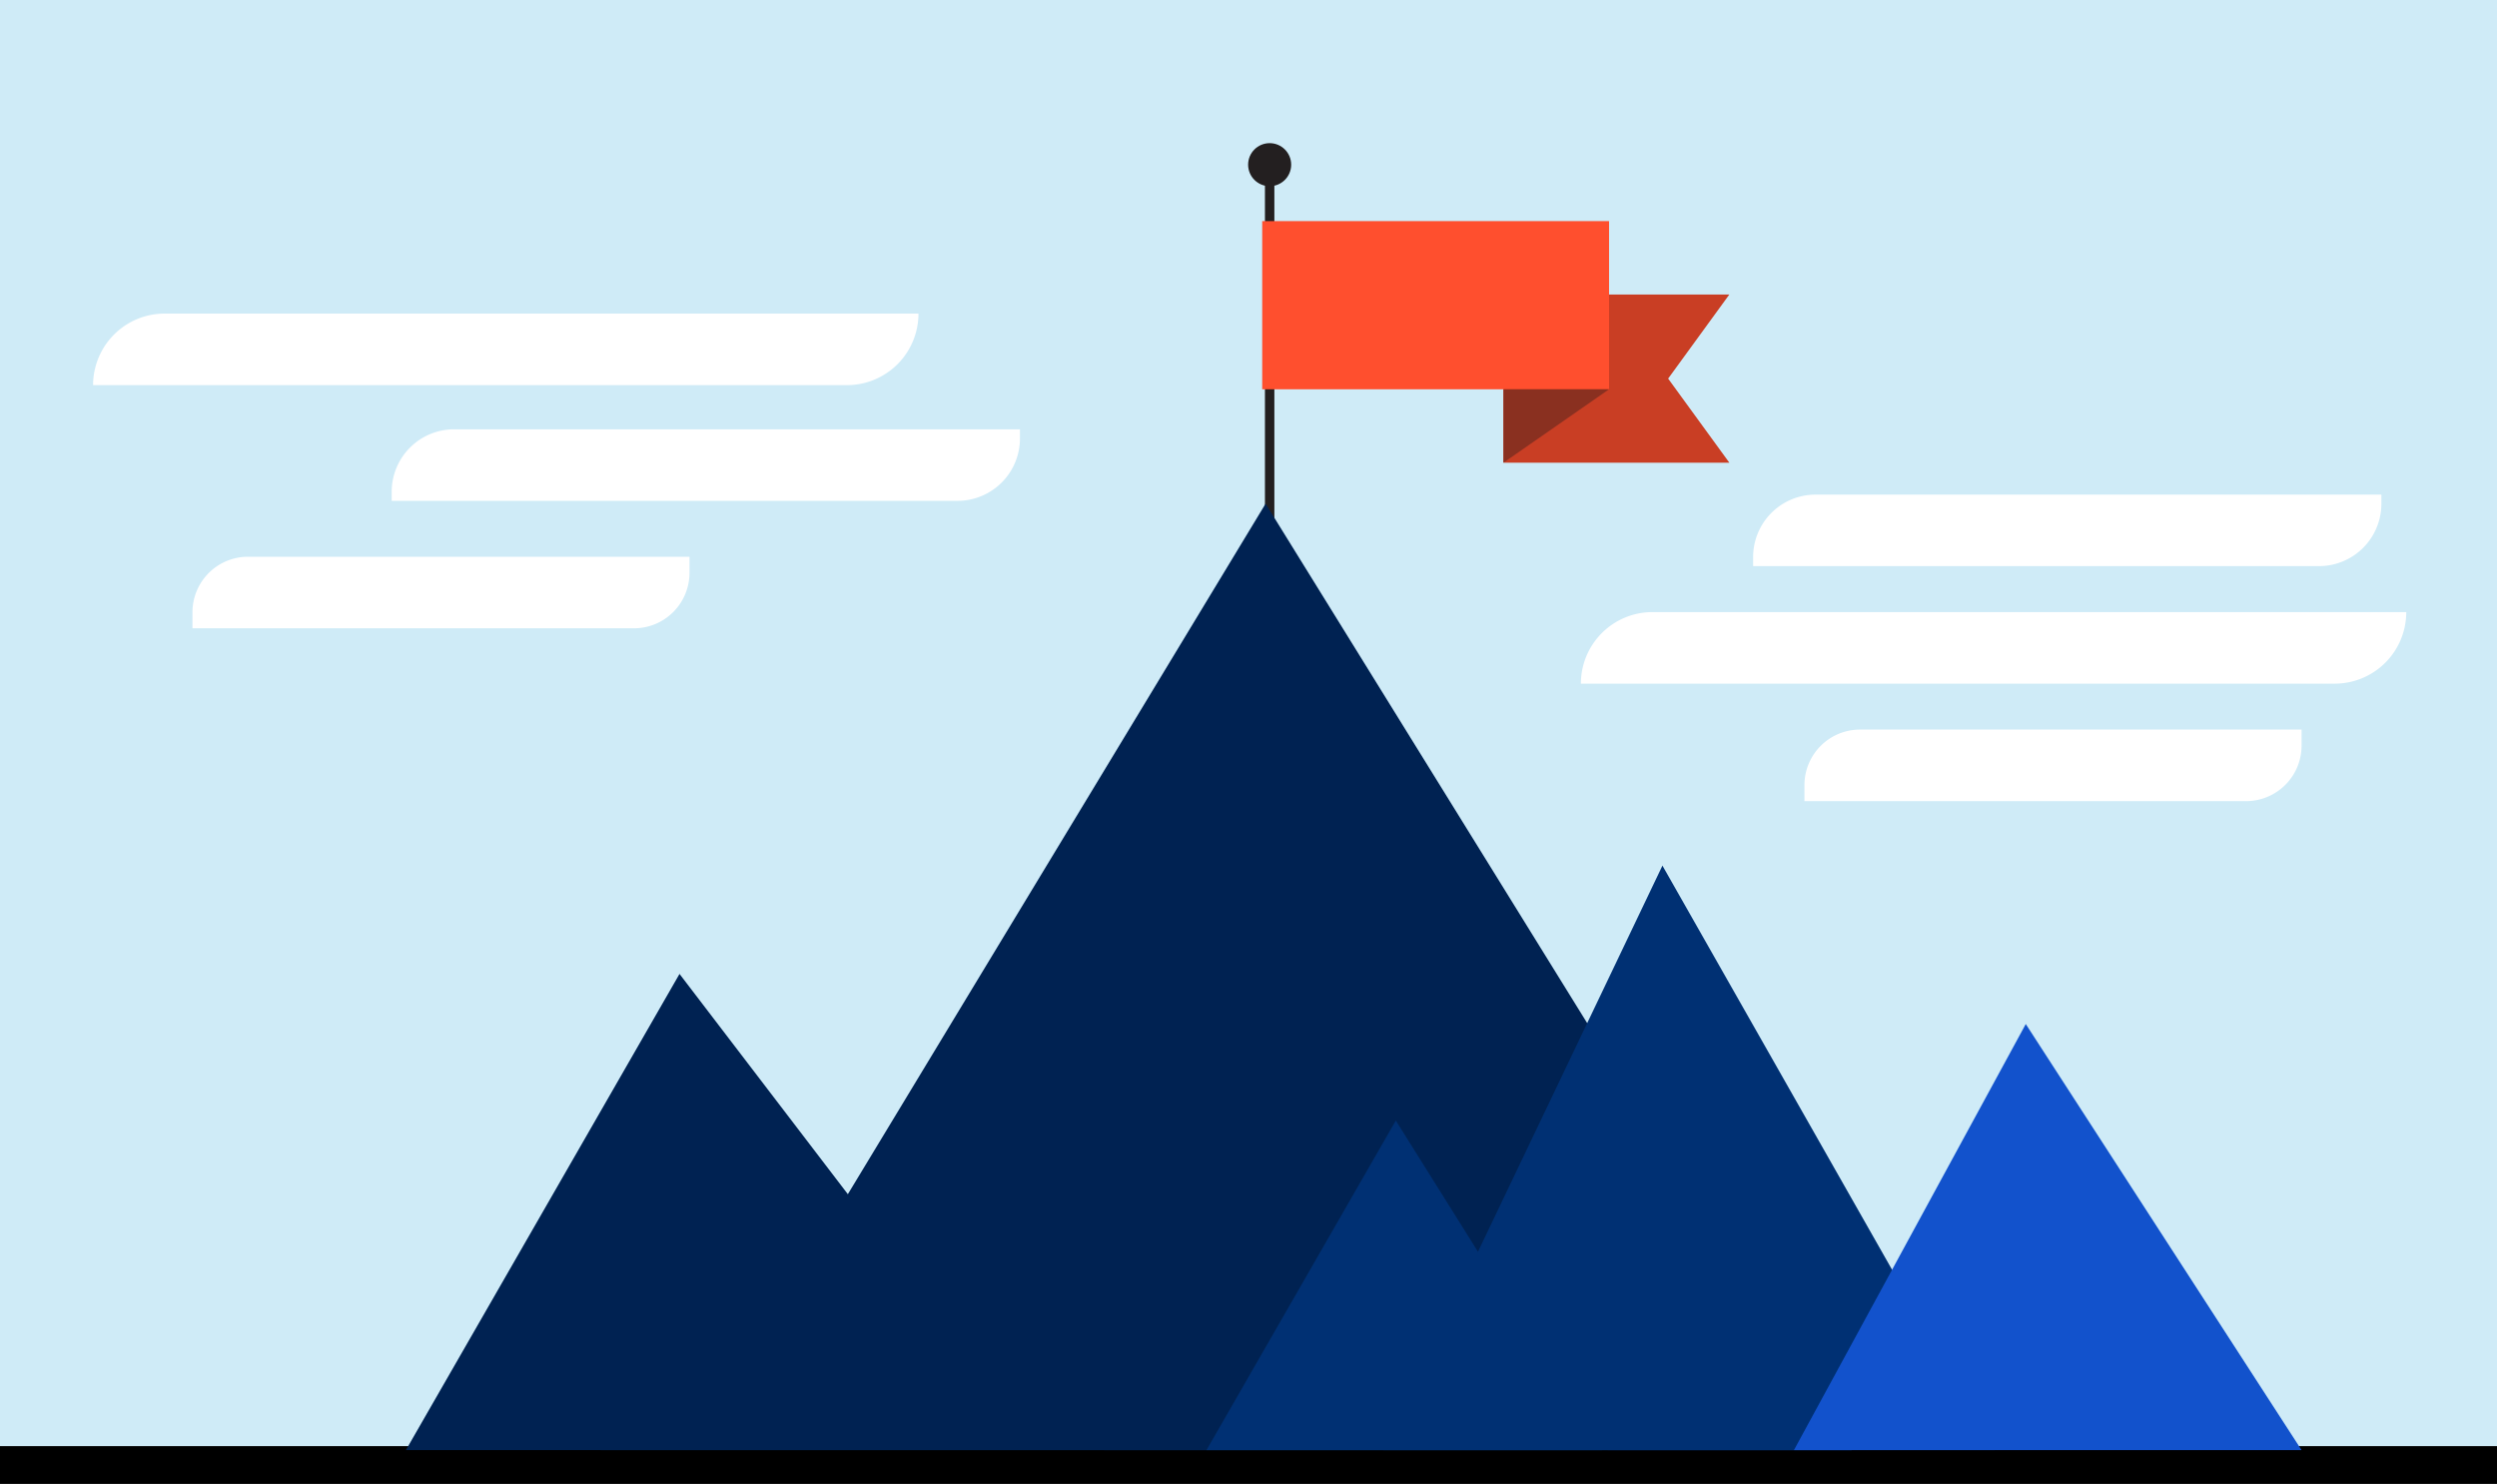 <svg xmlns="http://www.w3.org/2000/svg" viewBox="0 0 530 315"><rect x="0" y="0" width="530" height="315" fill="#808080" stroke="none"/><defs><style>.cls-1{fill:#cfebf7;}.cls-2{fill:#fff;}.cls-3{fill:none;stroke:#231f20;stroke-miterlimit:10;stroke-width:2px;}.cls-4{fill:#231f20;}.cls-5{fill:#c93e24;}.cls-6{fill:#ff4f2e;}.cls-7{fill:#8a3020;}.cls-8{fill:#002252;}.cls-9{fill:#003073;}.cls-10{fill:#1252cc;}</style></defs><g id="Layer_2" data-name="Layer 2"><g id="Layer_1-2" data-name="Layer 1"><rect class="cls-1" width="530" height="307"/><rect y="307" width="530" height="8"/><path class="cls-2" d="M385.36,105h120.1a0,0,0,0,1,0,0v1.93a13.25,13.25,0,0,1-13.25,13.25H372.11a0,0,0,0,1,0,0v-1.93A13.25,13.25,0,0,1,385.36,105Z"/><path class="cls-2" d="M96.39,91.14h120.1a0,0,0,0,1,0,0v1.93a13.25,13.25,0,0,1-13.25,13.25H83.14a0,0,0,0,1,0,0v-1.93A13.25,13.25,0,0,1,96.39,91.14Z"/><path class="cls-2" d="M350.74,129.94h160a0,0,0,0,1,0,0v0a15.19,15.19,0,0,1-15.19,15.19h-160a0,0,0,0,1,0,0v0A15.19,15.19,0,0,1,350.74,129.94Z"/><path class="cls-2" d="M34.95,66.57h160a0,0,0,0,1,0,0v0a15.19,15.19,0,0,1-15.19,15.19h-160a0,0,0,0,1,0,0v0A15.19,15.19,0,0,1,34.95,66.57Z"/><path class="cls-2" d="M394.8,154.88h93.72a0,0,0,0,1,0,0v3.4a11.79,11.79,0,0,1-11.79,11.79H383a0,0,0,0,1,0,0v-3.4A11.79,11.79,0,0,1,394.8,154.88Z"/><path class="cls-2" d="M52.63,118.19h93.72a0,0,0,0,1,0,0v3.4a11.79,11.79,0,0,1-11.79,11.79H40.85a0,0,0,0,1,0,0V130A11.79,11.79,0,0,1,52.63,118.19Z"/><line class="cls-3" x1="269.49" y1="121.63" x2="269.49" y2="36.73"/><circle class="cls-4" cx="269.49" cy="34.96" r="4.57"/><polygon class="cls-5" points="367.06 98.22 319.12 98.22 319.12 62.52 367.06 62.52 354.07 80.37 367.06 98.22"/><rect class="cls-6" x="267.91" y="46.94" width="73.62" height="35.7"/><polygon class="cls-7" points="341.53 82.64 319.12 98.22 319.12 82.64 341.53 82.64"/><polygon class="cls-8" points="86.15 307.84 144.23 206.75 179.96 253.51 268.63 106.92 393.02 307.88 86.15 307.84"/><polygon class="cls-9" points="293.59 307.84 352.86 183.76 423.36 307.84 293.59 307.84"/><polygon class="cls-10" points="380.77 307.84 429.98 217.39 488.52 307.84 380.77 307.84"/><polygon class="cls-9" points="256.08 307.84 296.27 237.88 340.08 307.84 256.08 307.84"/></g></g></svg>